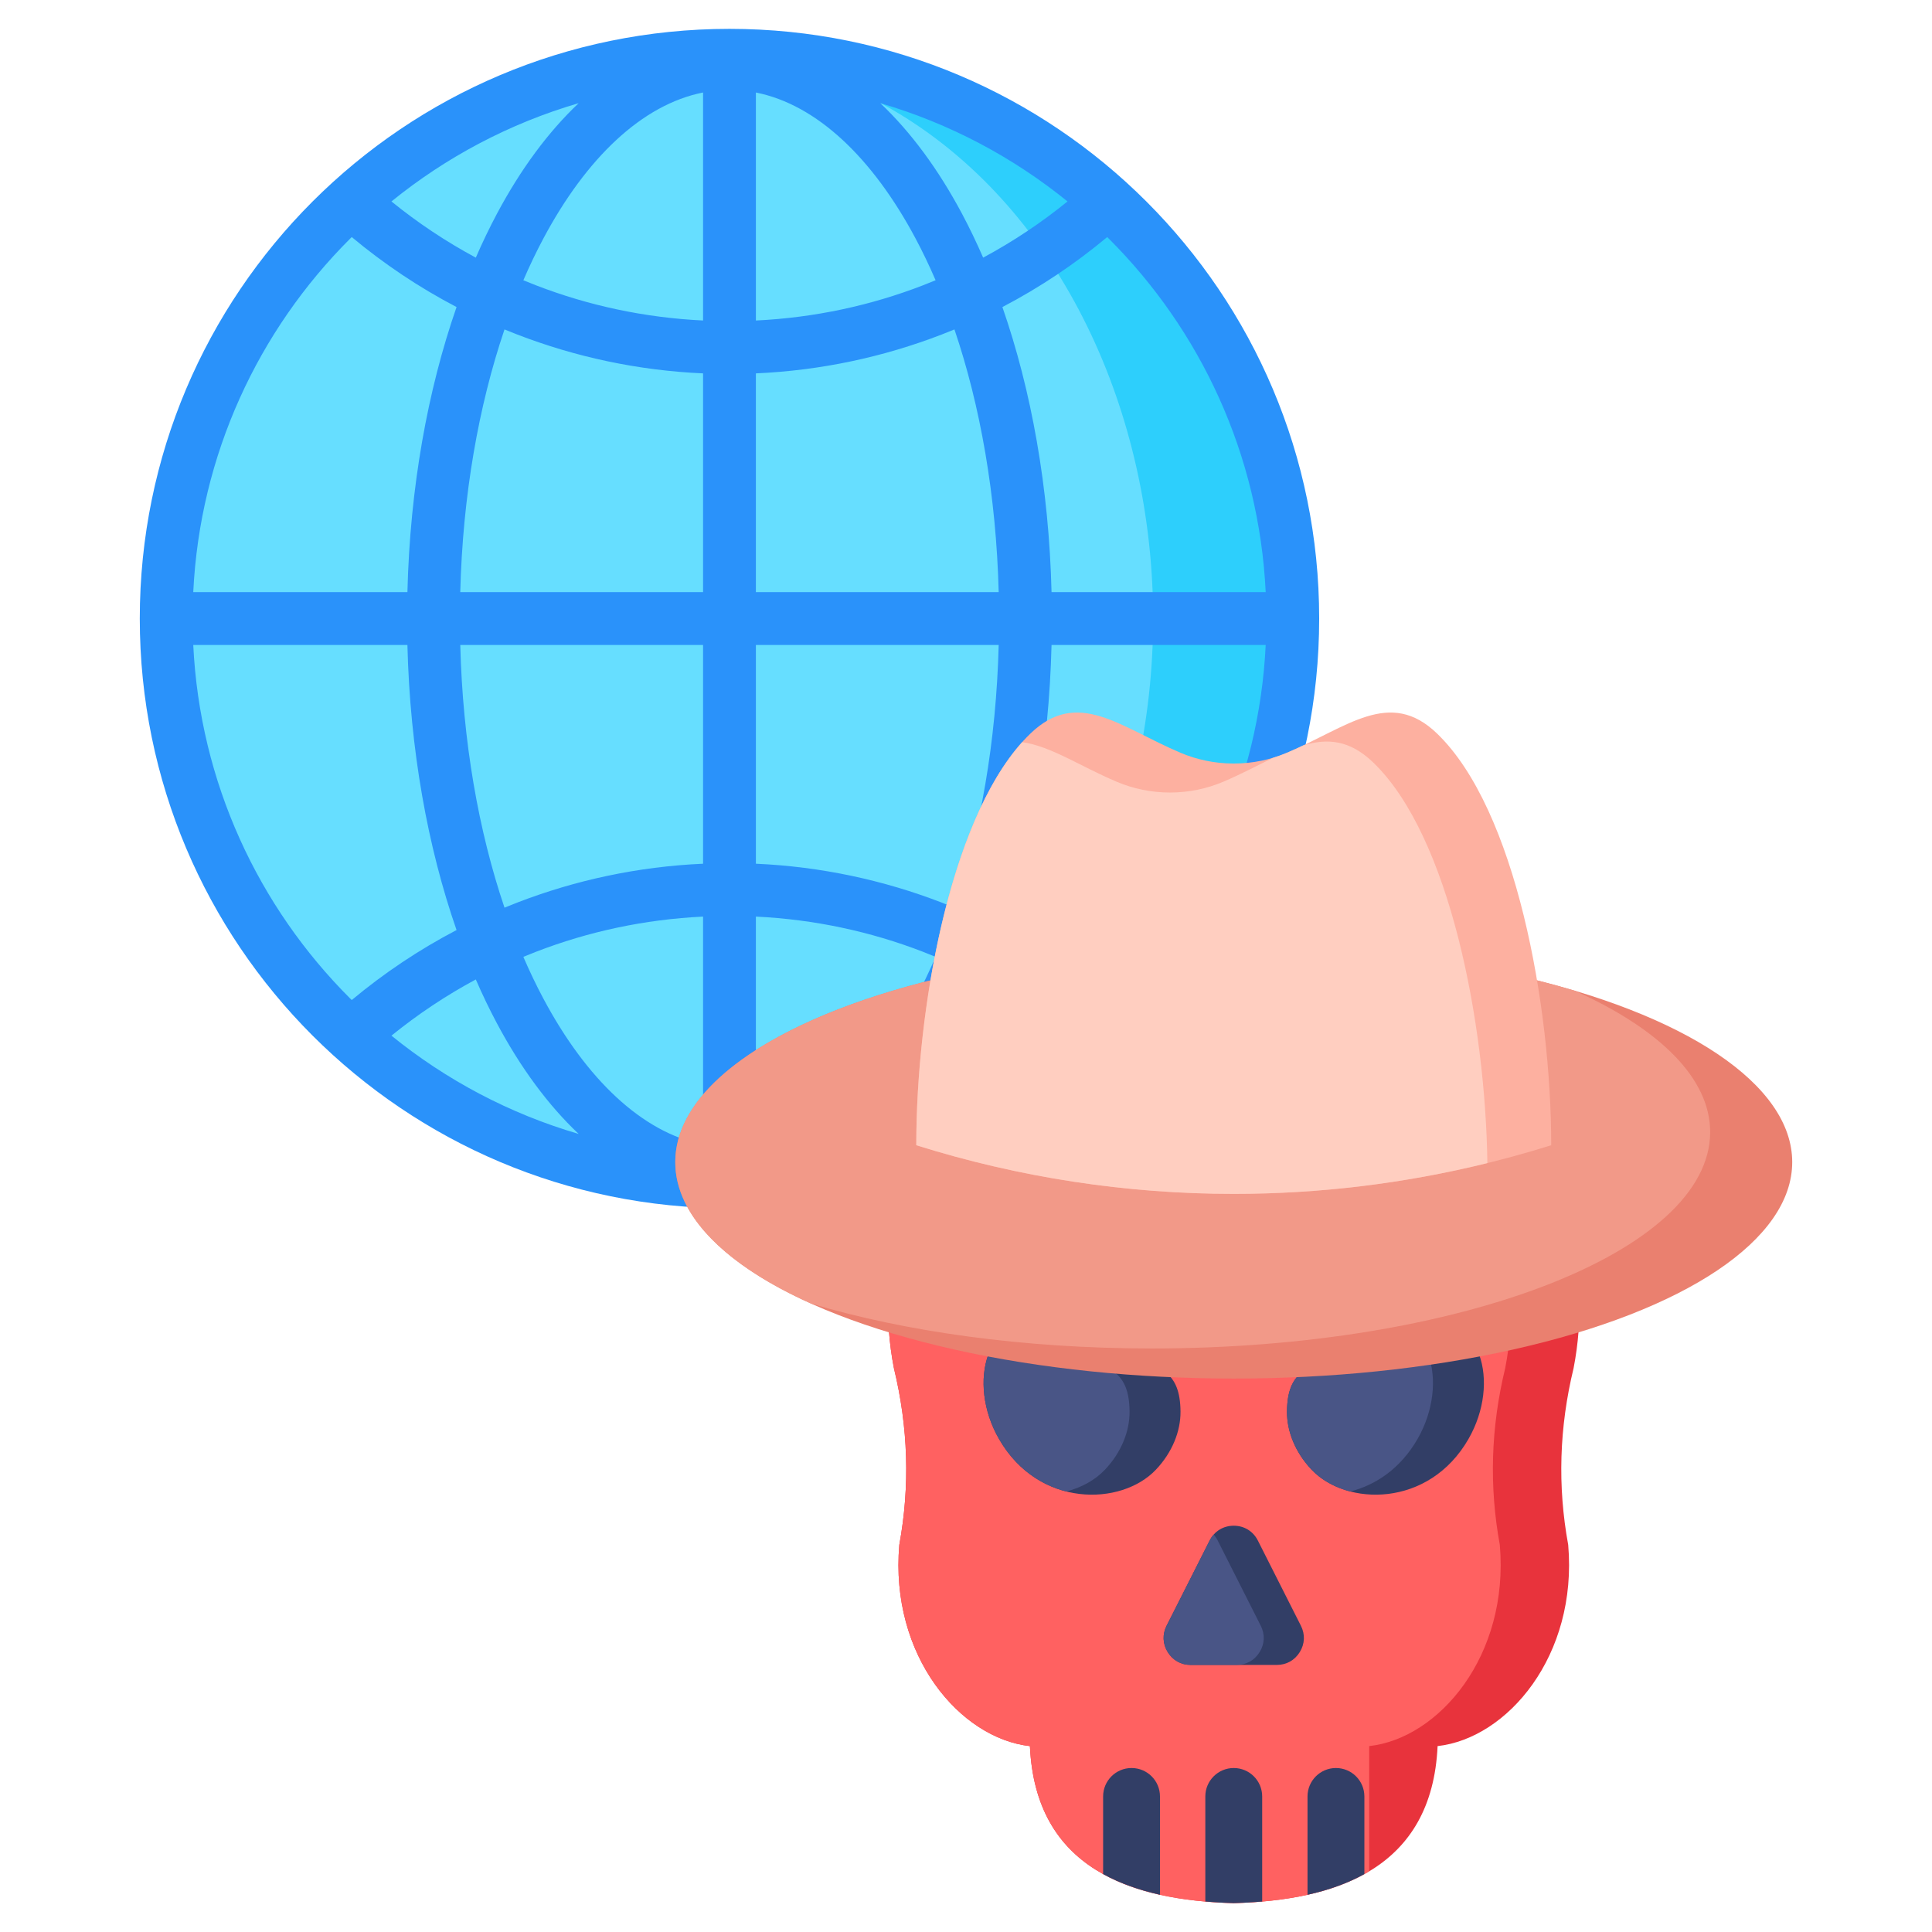 <svg id="Layer_1" viewBox="0 0 512 512" xmlns="http://www.w3.org/2000/svg" data-name="Layer 1"><g><g><circle cx="193.319" cy="163.925" fill="#2dcffc" r="149.5" transform="matrix(.707 -.707 .707 .707 -59.29 184.71)"/><path d="m193.319 14.425c-82.566 0-149.5 66.933-149.5 149.5s66.934 149.5 149.5 149.5c1.727 0 3.444-.04 5.157-.098 13.939-2.959 27.355-8.079 39.712-15.558 43.275-26.192 67.404-79.567 67.404-133.844s-24.129-107.652-67.404-133.844c-12.356-7.479-25.773-12.599-39.712-15.558-1.713-.058-3.43-.098-5.157-.098z" fill="#66deff" fill-rule="evenodd"/></g><path d="m200.319 24.515v60.424c15.561-.749 30.434-3.981 44.232-9.308 1.138-.439 2.269-.894 3.392-1.361-1.668-3.87-3.442-7.569-5.314-11.081-11.349-21.285-26.14-35.465-42.31-38.674zm-46.968 2.826c-18.343 5.359-35.152 14.311-49.614 26.046 6.945 5.637 14.427 10.631 22.357 14.892 1.763-4.059 3.636-7.949 5.61-11.652 6.254-11.729 13.551-21.643 21.647-29.285zm-60.136 35.482c8.53 7.121 17.837 13.353 27.777 18.55-7.65 21.987-12.343 47.829-13.022 75.551h-56.756c1.769-36.504 17.292-69.397 41.5-93.605.166-.166.334-.33.501-.496zm-42.002 108.101c1.769 36.504 17.292 69.397 41.5 93.605.166.166.334.33.501.496 8.53-7.122 17.837-13.353 27.777-18.55-7.65-21.986-12.342-47.829-13.022-75.551h-56.755zm52.523 103.537c6.945-5.637 14.427-10.631 22.357-14.893 1.764 4.059 3.636 7.95 5.611 11.653 6.254 11.729 13.551 21.643 21.647 29.285-18.343-5.359-35.152-14.312-49.614-26.046zm129.55 26.046c18.343-5.359 35.153-14.312 49.614-26.046-6.945-5.637-14.427-10.631-22.357-14.892-1.763 4.06-3.636 7.95-5.611 11.653-6.254 11.729-13.551 21.643-21.646 29.285zm60.136-35.483c-8.53-7.122-17.837-13.353-27.777-18.55 7.65-21.986 12.342-47.829 13.022-75.551h56.757c-1.768 36.504-17.292 69.397-41.5 93.605-.166.166-.334.33-.501.495zm42.001-108.1c-1.768-36.504-17.292-69.397-41.5-93.605-.166-.166-.334-.33-.501-.495-8.53 7.121-17.837 13.353-27.777 18.549 7.651 21.986 12.343 47.829 13.022 75.551h56.757zm-52.523-103.538c-6.945 5.637-14.427 10.631-22.357 14.892-1.764-4.059-3.636-7.949-5.61-11.652-6.254-11.729-13.551-21.644-21.647-29.286 18.343 5.359 35.152 14.312 49.614 26.046zm-200.085.034c28.282-28.279 67.351-45.771 110.504-45.771s82.223 17.492 110.503 45.773c28.28 28.28 45.773 67.35 45.773 110.503s-17.492 82.223-45.773 110.503c-28.28 28.28-67.349 45.773-110.503 45.773s-82.222-17.492-110.503-45.773c-28.28-28.28-45.773-67.35-45.773-110.503s17.492-82.223 45.773-110.503zm170.123 33.884c-1.113.46-2.232.907-3.358 1.341-15.426 5.956-31.997 9.54-49.263 10.305v57.973h64.346c-.652-25.612-4.866-49.392-11.725-69.62zm11.725 83.619h-64.346v57.972c17.266.766 33.837 4.35 49.263 10.305 1.126.434 2.245.882 3.358 1.341 6.859-20.228 11.073-44.007 11.725-69.619zm-16.721 82.654c-1.668 3.87-3.442 7.57-5.315 11.081-11.349 21.285-26.14 35.465-42.31 38.674v-60.425c15.561.749 30.434 3.981 44.232 9.308 1.138.439 2.269.894 3.393 1.362zm-61.624 49.755v-60.425c-15.561.749-30.434 3.981-44.232 9.308-1.138.439-2.269.894-3.393 1.362 1.668 3.87 3.442 7.57 5.315 11.081 11.349 21.285 26.14 35.465 42.31 38.674zm-52.621-62.79c1.113-.46 2.232-.907 3.358-1.342 15.426-5.956 31.997-9.54 49.263-10.305v-57.972h-64.345c.652 25.612 4.866 49.391 11.725 69.619zm-11.725-83.619h64.346v-57.973c-17.266-.766-33.837-4.35-49.263-10.305-1.126-.434-2.245-.882-3.358-1.341-6.859 20.228-11.073 44.007-11.726 69.62zm16.722-82.655c1.668-3.87 3.442-7.569 5.314-11.081 11.349-21.285 26.14-35.465 42.31-38.674v60.424c-15.561-.749-30.434-3.981-44.232-9.308-1.138-.439-2.269-.893-3.393-1.361z" fill="#2a92fa" fill-rule="evenodd"/></g><g fill-rule="evenodd"><path d="m380.976 462.734c18.497-2.057 37.147-23.943 34.614-53.334-2.854-15.535-2.377-31.141 1.427-46.816 5.059-26.042-2.351-52.951-20.028-72.732-17.177-19.222-43.605-28.833-70.032-28.833s-52.855 9.611-70.032 28.833c-17.677 19.781-25.087 46.69-20.028 72.732 3.805 15.675 4.281 31.281 1.427 46.816-2.534 29.392 16.117 51.277 34.614 53.334 1.478 32.468 26.752 40.862 54.019 41.617 27.267-.755 52.541-9.149 54.019-41.617z" fill="#e8333c"/><path d="m317.894 261.398c-23.294 1.949-45.759 11.432-60.97 28.454-17.676 19.781-25.086 46.69-20.028 72.732 3.805 15.676 4.282 31.281 1.428 46.816-2.534 29.391 16.116 51.277 34.613 53.334 1.478 32.468 26.752 40.862 54.019 41.617 13.277-.368 26.081-2.549 35.896-8.436v-33.181c18.497-2.057 37.147-23.943 34.613-53.334-2.854-15.535-2.377-31.141 1.428-46.816 5.058-26.042-2.352-52.951-20.029-72.732-15.21-17.022-37.676-26.505-60.97-28.454z" fill="#ff6161"/><path d="m320.564 408.264-11.402 22.568c-1.154 2.285-1.05 4.802.292 6.983 1.341 2.18 3.54 3.409 6.1 3.409h22.804c2.559 0 4.759-1.23 6.1-3.409s1.446-4.698.292-6.983l-11.402-22.568c-1.248-2.473-3.622-3.933-6.392-3.933s-5.145 1.46-6.393 3.933z" fill="#323e66"/><path d="m320.564 408.264-11.402 22.568c-1.154 2.285-1.05 4.802.292 6.983 1.34 2.18 3.54 3.409 6.1 3.409h12.163c2.559 0 4.758-1.23 6.1-3.409 1.342-2.18 1.446-4.698.292-6.983l-11.402-22.568c-.297-.588-.657-1.119-1.072-1.587-.415.467-.775.998-1.072 1.587z" fill="#495586"/><path d="m389.169 381.336c-10.521 18.31-32.419 17.83-41.587 8.142-4.321-4.566-6.564-10.169-6.517-15.42.095-10.721 5.497-11.8 13.599-14.484 7.017-2.323 12.837-7.933 19.37-9.488 9.364-2.23 15.483 2.071 17.963 8.893 2.308 6.345 1.47 14.874-2.829 22.356zm-124.425 0c10.521 18.31 32.418 17.83 41.587 8.142 4.321-4.566 6.564-10.169 6.517-15.42-.095-10.721-5.497-11.8-13.599-14.484-7.017-2.323-12.837-7.933-19.371-9.488-9.364-2.23-15.483 2.071-17.963 8.893-2.308 6.345-1.47 14.874 2.829 22.356z" fill="#323e66"/><path d="m357.829 395.26c-4.067-1.053-7.663-3.052-10.247-5.783-4.322-4.566-6.564-10.169-6.517-15.42.095-10.721 5.497-11.8 13.599-14.484 6.122-2.026 11.333-6.555 16.901-8.71 3.289 1.605 5.619 4.508 6.931 8.116 2.309 6.345 1.47 14.874-2.829 22.356-4.496 7.824-11.069 12.215-17.838 13.925zm-75.247 0c4.067-1.053 7.663-3.052 10.247-5.783 4.322-4.566 6.564-10.169 6.517-15.42-.095-10.721-5.497-11.8-13.599-14.484-6.123-2.026-11.334-6.555-16.902-8.71-3.289 1.605-5.619 4.508-6.931 8.116-2.308 6.345-1.47 14.874 2.829 22.356 4.496 7.824 11.069 12.215 17.838 13.925z" fill="#495586"/></g><ellipse cx="326.957" cy="307.974" fill="#ea806f" rx="148" ry="57.359"/><path d="m326.957 250.615c34.009 0 65.333 4.449 90.325 11.922 22.387 10.051 35.928 23.144 35.928 37.463 0 31.678-66.261 57.359-148 57.359-34.009 0-65.333-4.449-90.325-11.923-22.387-10.05-35.927-23.143-35.927-37.462 0-31.678 66.262-57.359 148-57.359z" fill="#f29988" fill-rule="evenodd"/><path d="m411.087 303.498c0-36.994-9.354-88.962-30.259-109.11-12.54-12.086-23.738-1.676-39.778 5.11-4.331 1.832-9.094 2.846-14.094 2.846s-9.762-1.014-14.094-2.846c-16.039-6.786-27.238-17.195-39.778-5.11-20.905 20.148-30.259 72.116-30.259 109.11 27.385 8.597 55.758 12.895 84.131 12.895s56.746-4.298 84.131-12.895z" fill="#fdb0a0" fill-rule="evenodd"/><path d="m345.376 197.545c-1.404.668-2.844 1.326-4.326 1.953-1.166.493-2.363.927-3.588 1.298-4.112 1.984-8.493 4.349-13.311 6.387-4.331 1.832-9.094 2.846-14.094 2.846s-9.762-1.014-14.094-2.846c-9.669-4.091-17.58-9.497-25.085-10.499-19.357 21.57-28.054 71.148-28.054 106.814 27.385 8.597 55.758 12.895 84.131 12.895 22.57 0 45.139-2.72 67.211-8.16-.48-36.756-9.883-86.541-30.239-106.16-6.262-6.035-12.19-6.46-18.553-4.529z" fill="#ffcec0" fill-rule="evenodd"/><path d="m292.338 496.651v-20.574c0-4.161 3.373-7.534 7.534-7.534s7.534 3.373 7.534 7.534v26.059c-5.452-1.212-10.55-2.983-15.069-5.485zm27.084 7.278c2.482.216 5 .352 7.534.422 2.534-.07 5.052-.206 7.535-.422v-27.852c0-4.161-3.373-7.534-7.534-7.534s-7.534 3.373-7.534 7.534v27.852zm27.084-1.793c5.452-1.211 10.55-2.983 15.069-5.485v-20.574c0-4.161-3.373-7.534-7.534-7.534s-7.534 3.373-7.534 7.534v26.059z" fill="#323e66" fill-rule="evenodd"/></svg>